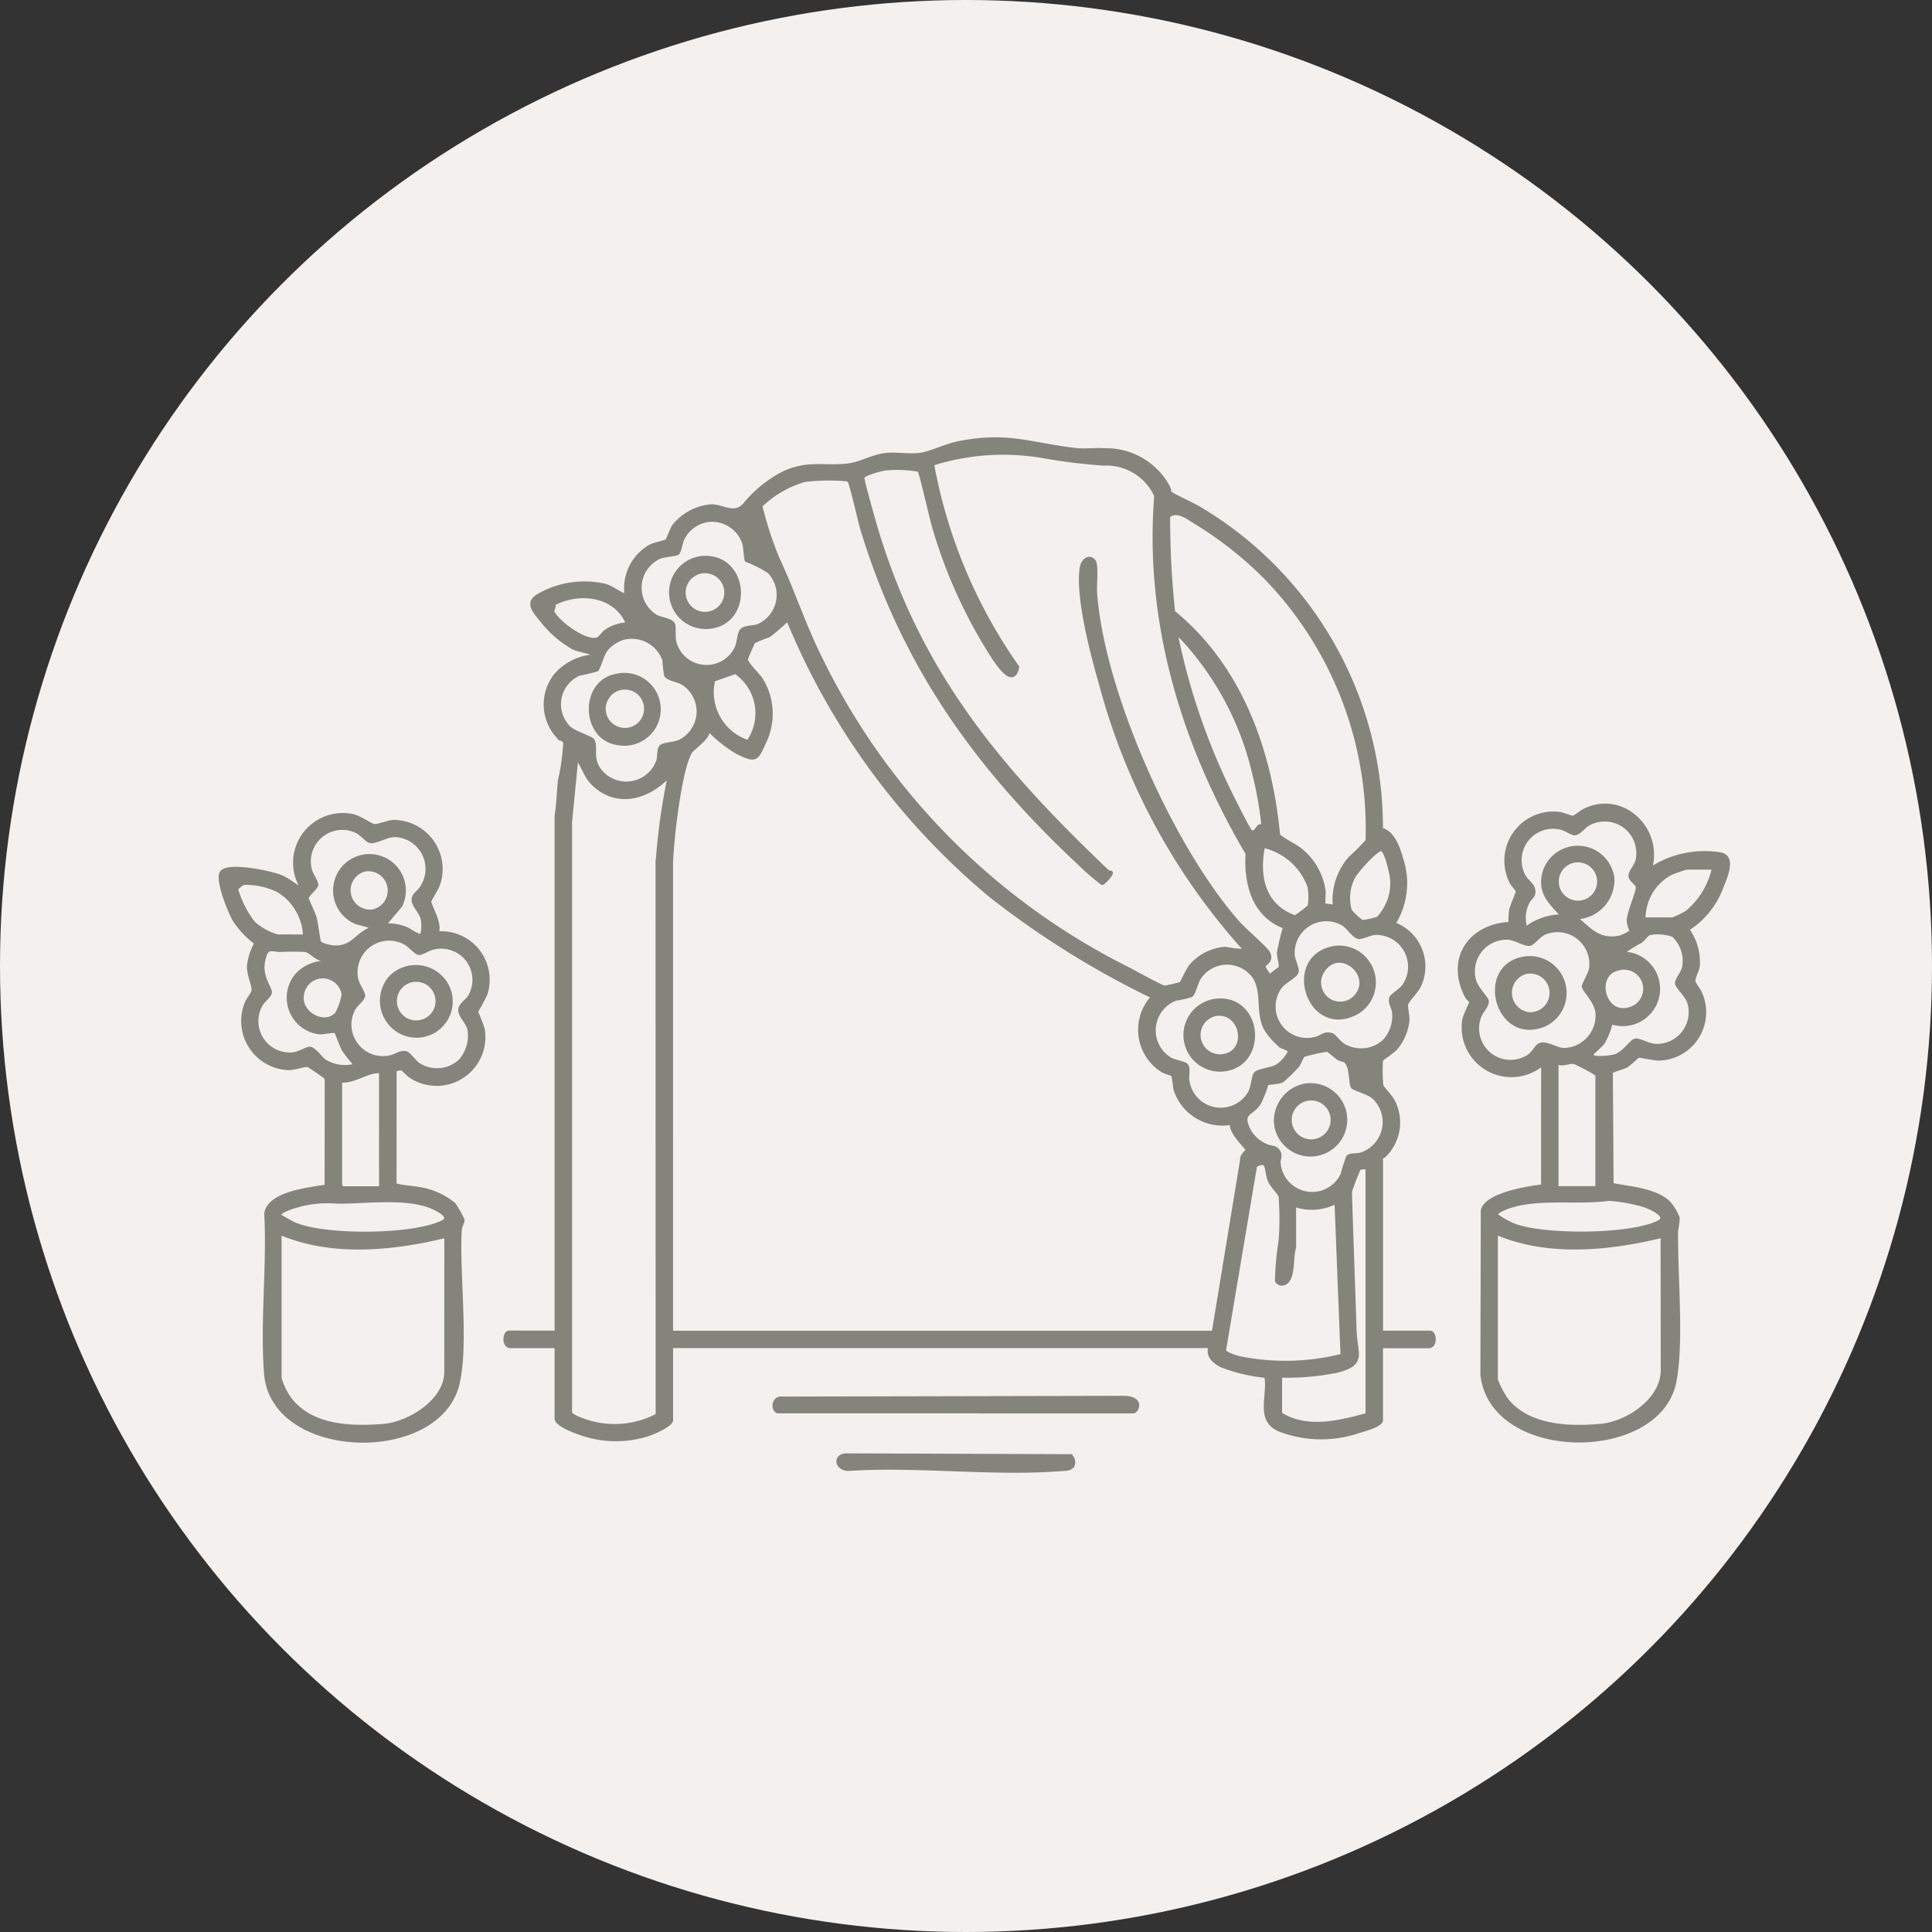 <?xml version="1.0" encoding="UTF-8"?> <svg xmlns="http://www.w3.org/2000/svg" width="110" height="110" viewBox="0 0 110 110"><rect x="0" y="0" width="110" height="110" fill="#333333" stroke="none"/><defs><style>.a{fill:#f4f0ed;}.b{fill:#84847c;stroke:#84847c;stroke-width:0.2px;}</style></defs><g transform="translate(-907 -1520)"><circle class="a" cx="55" cy="55" r="55" transform="translate(907 1520)"></circle><g transform="translate(919.551 1545)"><g transform="translate(0 0)"><path class="b" d="M186.215,50.861l0-29.414c.107-.669.114-1.346.193-2.018a12.85,12.85,0,0,0,.3-2.18c-.061-.122-.3-.186-.4-.31a2.7,2.7,0,0,1-.135-3.5,3.182,3.182,0,0,1,1.951-1.058c.093-.028.285-.033.13-.178-.04-.038-.858-.216-1.061-.311a6.136,6.136,0,0,1-1.806-1.555c-.4-.505-.918-1-.2-1.426a5.234,5.234,0,0,1,3.8-.575c.473.146.77.449,1.219.593A2.752,2.752,0,0,1,191.564,6.1c.255-.128.82-.227.931-.307.08-.058.273-.646.4-.834a3.044,3.044,0,0,1,2.126-1.146c.663-.015,1.291.561,1.89-.056a6.965,6.965,0,0,1,2.3-1.855c1.353-.6,2.226-.268,3.572-.409.764-.08,1.43-.534,2.224-.607.61-.056,1.356.082,1.939-.007s1.471-.522,2.17-.661c2.823-.561,4.117.1,6.691.392.511.057,1.067-.029,1.582.01a4.021,4.021,0,0,1,3.625,2.037c.1.137.1.339.158.416s1.358.693,1.6.837a21.141,21.141,0,0,1,10.405,18.326c.676.118.99,1.084,1.16,1.686a4.339,4.339,0,0,1-.447,3.674,2.587,2.587,0,0,1,1.484,3.475c-.16.381-.7.868-.76,1.1-.043.182.095.638.072.949a2.942,2.942,0,0,1-.662,1.55c-.177.208-.83.628-.843.681a9.129,9.129,0,0,0,.02,1.468c.038.129.537.608.678.914a2.632,2.632,0,0,1-.521,3.064.22.22,0,0,1-.176.065v10h2.786c.264,0,.337.8-.088.8h-2.7v4.2c0,.282-.982.545-1.239.619a6.616,6.616,0,0,1-4.6-.089c-1.245-.592-.511-1.911-.72-3.039a9.54,9.54,0,0,1-2.542-.6c-.43-.232-.831-.571-.63-1.1H192.761v4.2c0,.283-1.045.731-1.308.815a6.053,6.053,0,0,1-3.4.087c-.359-.088-1.84-.58-1.84-.991V51.657h-2.609c-.425,0-.352-.8-.088-.8Zm41.478-23.078c-1.773-.647-2.244-2.46-2.138-4.188-3.63-6.16-5.775-13.131-5.2-20.364A3.083,3.083,0,0,0,217.4,1.412,31.966,31.966,0,0,1,214.008,1a13.323,13.323,0,0,0-6.388.418,29.163,29.163,0,0,0,4.85,11.563c-.258,1.225-1.14-.214-1.456-.673A28.359,28.359,0,0,1,207.707,5c-.143-.472-.73-3.1-.837-3.232a6.969,6.969,0,0,0-1.938-.078c-.219.026-1.235.3-1.278.485-.029.126.557,2.188.65,2.512,2.418,8.44,7.009,13.951,13.222,19.863a.42.42,0,0,0,.267.129c.073.1-.422.6-.5.611a13.258,13.258,0,0,1-1.317-1.141c-5.854-5.476-10.011-11.293-12.36-19.04-.128-.422-.607-2.579-.727-2.723-.081-.1-.155-.079-.262-.092a11.752,11.752,0,0,0-2.264.045A5.951,5.951,0,0,0,197.841,3.8a20.952,20.952,0,0,0,.98,3.006c.891,1.888,1.517,3.86,2.474,5.752a38.676,38.676,0,0,0,17.5,17.616c.306.162,1.881,1.033,2.055,1.044a8.546,8.546,0,0,0,.925-.217c.049-.033.382-.79.572-1.02a2.872,2.872,0,0,1,1.951-.975,8.308,8.308,0,0,0,1.19.136,36.54,36.54,0,0,1-8.27-15.17c-.482-1.675-1.375-5.018-1.1-6.673.061-.37.414-.685.7-.36.184.205.057,1.394.083,1.774.384,5.658,4.4,14.648,8.184,18.882.312.349,1.557,1.415,1.681,1.681.221.476-.278.611-.288.749a2.518,2.518,0,0,0,.378.574c.061-.147.565-.451.578-.5.056-.227-.1-.581-.094-.861a13.794,13.794,0,0,1,.35-1.456M226.607,7.9a21.175,21.175,0,0,0-3.922-3.11c-.492-.292-1.132-.836-1.625-.4a51,51,0,0,0,.285,5.459c3.811,3.1,5.519,7.895,5.977,12.687.083.183.954.607,1.216.819A3.65,3.65,0,0,1,229.91,25.7c.018.16-.029.81,0,.839a3.359,3.359,0,0,1,.618.089,3.6,3.6,0,0,1,.888-2.783,12.622,12.622,0,0,0,.971-.975A20.552,20.552,0,0,0,226.607,7.9M194.864,4.62a1.92,1.92,0,0,0-1.475,1.095c-.086.188-.161.718-.272.789s-.756.106-1.024.215a1.913,1.913,0,0,0-.248,3.35c.316.195.9.2,1.029.48.077.161-.015.7.087,1.058a1.88,1.88,0,0,0,3.53.219c.1-.264.124-.8.286-.952.2-.182.646-.145.911-.239a1.913,1.913,0,0,0,.646-3.076,6.2,6.2,0,0,0-1.29-.656c-.065-.1-.066-.766-.175-1.063a1.931,1.931,0,0,0-2.007-1.22m-4.58,5.905c-.685-1.682-2.764-1.92-4.237-1.135.1.152-.084.365-.056.427.273.609,1.861,1.783,2.549,1.577.161-.048.344-.348.511-.464a2.392,2.392,0,0,1,1.233-.4m2.477,40.335h30.87l1.617-9.838c-.059-.2.326-.522.327-.555,0-.091-1.072-1.052-.89-1.539a2.818,2.818,0,0,1-3.24-1.935,5.955,5.955,0,0,0-.13-.8c-.034-.046-.442-.147-.6-.246a2.746,2.746,0,0,1-.537-4.194A50.63,50.63,0,0,1,210.94,26a40.471,40.471,0,0,1-11.546-15.742,12.733,12.733,0,0,1-1.066.923,8.478,8.478,0,0,0-.878.36c-.039.038-.423.94-.431.994-.03.21.713.9.89,1.2a3.712,3.712,0,0,1,.114,3.6c-.413.971-.522.976-1.486.516a7.515,7.515,0,0,1-1.651-1.311c-.052.575-.913,1.008-1.083,1.351-.588,1.189-.983,4.807-1.045,6.208Zm33.7-28.837a21.635,21.635,0,0,0-.573-3.184,16.96,16.96,0,0,0-3.934-7.388c-.072-.074-.354-.4-.445-.306a37.5,37.5,0,0,0,2.9,8.639c.154.322,1.219,2.479,1.341,2.556.233.149.375-.215.474-.291.071-.054.219-.011.234-.026M189.994,11.342a2.105,2.105,0,0,0-.948.644c-.22.286-.405,1.059-.534,1.147a9.522,9.522,0,0,1-1,.242,1.875,1.875,0,0,0-.551,3.08c.315.28,1.257.557,1.33.7.244.492-.192,1.092.528,1.86a1.917,1.917,0,0,0,3.189-.706c.071-.241-.007-.7.22-.842.169-.1.708-.119.993-.246a1.9,1.9,0,0,0,.186-3.324c-.264-.162-.853-.23-.959-.456a8.308,8.308,0,0,1-.1-.869,1.956,1.956,0,0,0-2.352-1.234m5.164,2.377a2.972,2.972,0,0,0,1.972,3.524,2.831,2.831,0,0,0-.717-3.966Zm-2.486,5.387c-1.141,1.283-2.937,1.863-4.324.565-.5-.463-.594-1.053-.981-1.539l-.359,3.667,0,33.618c.04.2.5.36.711.439a5.208,5.208,0,0,0,4.248-.279l-.007-31.39a36.024,36.024,0,0,1,.71-5.082m36.419,7.5a3.375,3.375,0,0,0-.014-1.132,3.616,3.616,0,0,0-2.614-2.295c-.341,1.726.008,3.408,1.814,4.044a6.549,6.549,0,0,0,.814-.617m4.064-3.241c-.315.047-1.364,1.228-1.545,1.556a2.571,2.571,0,0,0-.2,1.938,3.82,3.82,0,0,0,.682.633,4.437,4.437,0,0,0,.913-.206,3.24,3.24,0,0,0,.377-.508,2.831,2.831,0,0,0,.313-2.2c-.04-.214-.282-1.247-.536-1.209m.175,10.927a2.067,2.067,0,0,0,.555-1.687c-.033-.258-.24-.505-.156-.785.043-.144.569-.451.733-.687a1.912,1.912,0,0,0-1.662-3c-.269.019-.737.28-.944.223-.264-.072-.581-.577-.852-.745a1.9,1.9,0,0,0-2.851,1.789c.025.264.274.751.221.943-.068.244-.709.534-.937.837a1.888,1.888,0,0,0,2.054,2.938c.341-.1.441-.324.872-.2.142.039.422.466.706.621a1.959,1.959,0,0,0,2.262-.247m-7.518-3.83a1.892,1.892,0,0,0-3.013.243c-.16.263-.285.861-.444.972a5.021,5.021,0,0,1-.867.195,1.912,1.912,0,0,0-.364,3.41c.27.167.832.227.958.371.16.183.025.556.065.813a1.9,1.9,0,0,0,3.537.751c.187-.331.194-.912.328-1.088s.877-.25,1.187-.405a2.028,2.028,0,0,0,.756-.838c.049-.193-.529-.248-.611-.428a3.768,3.768,0,0,1-.77-.91c-.5-1.016-.027-2.259-.762-3.086m5.311,4.95c-.087-.066-.274-.069-.411-.164s-.542-.455-.6-.47a11.223,11.223,0,0,0-1.35.3c-.128.087-.223.444-.358.615a11.15,11.15,0,0,1-.847.83c-.233.138-.8.1-.9.207a7.291,7.291,0,0,1-.442,1.106c-.432.621-.984.494-.659,1.327a1.969,1.969,0,0,0,1.059,1.063c.266.133.544.043.721.346.142.243-.013.412.013.681a1.9,1.9,0,0,0,3.61.621,10.026,10.026,0,0,1,.318-1.009c.132-.131.512-.078.74-.144a1.929,1.929,0,0,0,.717-3.253c-.276-.247-1.138-.487-1.191-.578-.141-.245-.048-1.2-.423-1.479m-2.892,8.2V46.04c-.2.48.032,1.964-.678,2.057a.318.318,0,0,1-.326-.176,16.812,16.812,0,0,1,.212-2.319,16.812,16.812,0,0,0-.006-2.478c-.036-.192-.5-.592-.634-.959-.2-.53-.019-1.236-.788-.8L224.242,51.88c.022.2.679.388.892.441a13.225,13.225,0,0,0,5.827-.145l-.343-8.745a2.931,2.931,0,0,1-2.387.177m4.157-2.123c-.154.008-.368-.056-.488.087a12.788,12.788,0,0,0-.487,1.282c.077,2.63.181,5.255.264,7.878.043,1.366.612,1.922-1.025,2.329a14.405,14.405,0,0,1-3.217.277V55.5c1.512.952,3.355.481,4.953.044Z" transform="translate(-167.089 0)"></path><path class="b" d="M802.275,250.556a2.732,2.732,0,0,1-4.49-2.5c.038-.239.4-.942.4-1s-.2-.22-.259-.335c-1.1-2.121.188-4.038,2.49-4.134a5.976,5.976,0,0,1,.027-.725c.05-.281.389-1.008.388-1.084,0-.149-.283-.385-.368-.574a2.7,2.7,0,0,1,2.734-3.883c.225.025.677.232.806.221.091-.008.458-.32.63-.4a2.562,2.562,0,0,1,2.306-.028,2.854,2.854,0,0,1,1.443,3.378,5.587,5.587,0,0,1,4-.863c.844.157.276,1.363.045,1.948a4.8,4.8,0,0,1-1.918,2.332,3.165,3.165,0,0,1,.6,2.1c-.036.269-.28.642-.243.873.026.158.3.463.383.683a2.655,2.655,0,0,1-2.295,3.718c-.354.017-1.133-.18-1.232-.161-.07.014-.526.474-.734.584-.165.087-.807.25-.829.339l.043,6.4c.99.21,2.537.288,3.27,1.064a2.955,2.955,0,0,1,.494.84,4.807,4.807,0,0,1-.091.7c-.041,2.435.348,6.442-.106,8.651-.926,4.513-10.387,4.492-10.951-.418l.022-9.361c.21-.929,2.627-1.3,3.431-1.39Zm1.858-8.314c.83.686,1.3,1.351,2.5,1.128.145-.027.656-.267.682-.384a1.435,1.435,0,0,1-.169-.6c.036-.484.535-1.592.521-1.874-.011-.228-.445-.392-.419-.689.018-.2.351-.581.4-.831a1.9,1.9,0,0,0-2.84-2.044c-.194.12-.5.506-.721.512-.166,0-.554-.283-.818-.329a1.89,1.89,0,0,0-2.093,2.712c.213.414.7.584.548,1.1-.038.123-.2.221-.266.354a1.92,1.92,0,0,0-.157,1.567,3.421,3.421,0,0,1,2.122-.708c-.778-.8-1.45-1.428-1.015-2.651a2,2,0,0,1,3.839.492,2.148,2.148,0,0,1-2.116,2.248m-.291-3.167a1.191,1.191,0,0,0,.243,2.286,1.191,1.191,0,1,0-.243-2.286m8.164.335h-1.548a7.179,7.179,0,0,0-.919.32,2.911,2.911,0,0,0-1.514,2.6h1.636a5.209,5.209,0,0,0,.832-.406,4.536,4.536,0,0,0,1.512-2.513m-9.969,10.111c.318-.265.986.229,1.437.241a1.949,1.949,0,0,0,1.9-2.081c-.057-.671-.76-1.3-.779-1.518-.011-.123.377-.727.417-1.055a1.916,1.916,0,0,0-2.621-2c-.349.137-.645.609-.87.641-.283.04-.83-.336-1.247-.35a1.906,1.906,0,0,0-1.893,2.43c.123.437.692.99.715,1.15.044.3-.346.6-.45.964a1.89,1.89,0,0,0,2.7,2.262c.38-.2.465-.5.687-.683m4.751-5.247a2.022,2.022,0,1,1-.623,3.93,4.091,4.091,0,0,1-.453,1.143c-.142.209-.593.547-.65.678-.132.305,1.11.166,1.332.093.513-.17.929-.861,1.151-.892.272-.038.733.289,1.177.3a1.906,1.906,0,0,0,1.875-2.473c-.118-.379-.677-.872-.694-1.07s.352-.639.4-.891a1.993,1.993,0,0,0-.593-1.844,2.521,2.521,0,0,0-1.359-.109c-.157.046-.345.344-.512.461a6.765,6.765,0,0,0-1.054.67m-.288.907c-1.333.345-.758,2.792.816,2.232a1.188,1.188,0,0,0-.816-2.232m-3.427,5.285v7.165h2.3v-6.457a9.464,9.464,0,0,0-1.3-.693c-.333-.068-.664.213-1-.014m2.983,7.8c-1.884.26-4.028-.149-5.745.449-.145.051-.731.276-.687.461a4.7,4.7,0,0,0,1.015.578c1.688.652,6.625.636,8.233-.173.675-.339-.507-.848-.827-.953a9.435,9.435,0,0,0-1.99-.362m3.032,2.105c-3.023.739-6.543,1.092-9.465-.177v8.359a5.5,5.5,0,0,0,.573,1.108c1.216,1.581,3.566,1.668,5.4,1.5,1.516-.139,3.5-1.477,3.5-3.139Z" transform="translate(-726.981 -214.998)"></path><path class="b" d="M9.927,262.628c.046.149,1.066.2,1.33.262a4.093,4.093,0,0,1,2.033.886,5.545,5.545,0,0,1,.51.9c.009.122-.149.35-.162.6-.134,2.489.405,6.487-.124,8.721-1.077,4.549-10.547,4.309-10.931-.576-.23-2.923.172-6.151.011-9.106.168-1.182,2.492-1.4,3.437-1.56l.005-6.055a.246.246,0,0,0-.087-.178c-.038-.043-.895-.633-.95-.648-.214-.057-.766.182-1.13.169a2.7,2.7,0,0,1-2.387-3.72c.089-.225.353-.516.384-.685.055-.3-.275-.916-.258-1.4a3.282,3.282,0,0,1,.428-1.328A5.149,5.149,0,0,1,.8,247.606c-.269-.454-1.019-2.293-.74-2.716.343-.521,2.888.008,3.454.268.44.2.755.539,1.193.708a2.729,2.729,0,0,1,2.834-4.2c.422.1,1,.529,1.21.563s.807-.232,1.131-.232a2.7,2.7,0,0,1,2.526,3.568c-.079.239-.5.884-.5.968,0,.271.671,1.306.411,1.814a2.66,2.66,0,0,1,2.787,3.449,10.551,10.551,0,0,1-.544,1.017,10.492,10.492,0,0,1,.388,1,2.681,2.681,0,0,1-4.107,2.692c-.176-.108-.427-.421-.532-.447a1.057,1.057,0,0,0-.379.076ZM9.308,247.9a2.7,2.7,0,0,1,1.271.189c.205.078.781.534.9.345a2.286,2.286,0,0,0,.022-.911c-.072-.354-.522-.748-.518-1.083,0-.283.311-.435.467-.689a1.91,1.91,0,0,0-1.489-2.975c-.489-.024-1.139.431-1.472.334-.156-.046-.514-.5-.884-.624a1.892,1.892,0,0,0-2.5,2.236c.052.246.4.737.364.887-.044.2-.537.556-.548.744,0,.06.388.873.455,1.106.086.3.2,1.31.264,1.417.075.13.637.256.8.265,1.1.062,1.266-.712,2.163-1.064.094-.136-.752-.294-.856-.336a1.972,1.972,0,1,1,2.513-.969Zm-1.085-3.164a1.2,1.2,0,0,0,.489,2.348,1.2,1.2,0,0,0-.489-2.348M4.8,248.52a3.137,3.137,0,0,0-1.514-2.6A4.117,4.117,0,0,0,1.3,245.5a1.829,1.829,0,0,0-.4.326,5.983,5.983,0,0,0,.978,1.936,3.523,3.523,0,0,0,1.37.753Zm8.815,7.134a2.158,2.158,0,0,0,.541-1.851c-.073-.354-.522-.748-.518-1.083,0-.307.388-.493.556-.776a1.876,1.876,0,0,0-2.058-2.766c-.273.052-.648.321-.839.311-.154-.008-.562-.478-.808-.6A1.9,1.9,0,0,0,7.755,251c.056.267.4.735.384.91-.02.216-.432.509-.562.76a1.892,1.892,0,0,0,2.032,2.74c.331-.047.643-.336.961-.243.174.051.487.5.689.643a1.941,1.941,0,0,0,2.352-.158m-7.754-5.806c-.375-.012-.713-.471-1.021-.528a11.961,11.961,0,0,0-1.41,0c-.592-.021-.8-.26-.979.614-.188.922.42,1.555.384,1.8-.025.172-.394.475-.5.649a1.887,1.887,0,0,0,1.789,2.852c.308-.03.84-.338.97-.326.266.024.618.564.86.728a2.2,2.2,0,0,0,1.763.226,7.823,7.823,0,0,1-.69-.857c-.129-.214-.408-1.017-.454-1.052-.109-.081-.686.073-.934.053a2,2,0,0,1-1.269-3.3,2.192,2.192,0,0,1,1.361-.674c.129-.038.154.05.128-.178m.771,3.07A3.569,3.569,0,0,0,7,251.83a1.182,1.182,0,0,0-2.222-.366c-.645,1.312,1.135,2.312,1.851,1.454m2.5,3.3c-.821-.051-1.441.606-2.3.531v5.971a.887.887,0,0,0,.133.133H9.131ZM3.382,264.44a9.364,9.364,0,0,0,.823.461c1.714.753,6.749.717,8.426-.1.665-.324-.464-.827-.761-.931-1.473-.517-3.565-.225-5.175-.221a6.363,6.363,0,0,0-2.74.348c-.116.046-.707.248-.573.442m9.464,1.151c-3.023.744-6.542,1.09-9.465-.177v8.27A3.751,3.751,0,0,0,4,274.921c1.23,1.542,3.442,1.609,5.264,1.465,1.478-.117,3.579-1.409,3.579-3.055Z" transform="translate(0 -220.214)"></path><path class="b" d="M356.676,617.761c-.289-.089-.277-.706.128-.756l19.688-.043c1.011.078.618.8.439.8Z" transform="translate(-324.946 -562.39)"></path><path class="b" d="M410.911,654.639a.816.816,0,0,1-.461.113c-3.9.331-8.264-.258-12.214,0-.734.036-.894-.835-.088-.8l12.7.047a.477.477,0,0,1,.066.643" transform="translate(-362.44 -596.104)"></path><path class="b" d="M700.323,327.012a2,2,0,0,1,1.218,3.7c-2.793,1.55-4.314-3.267-1.218-3.7m1.053,2.87c1.253-1.221-.849-3.055-1.813-1.5a1.187,1.187,0,0,0,1.813,1.5" transform="translate(-636.815 -298.069)"></path><path class="b" d="M239.711,151.8a1.974,1.974,0,1,1,.075,3.863c-2.031-.281-2.089-3.521-.075-3.863m-.389,1.07a1.883,1.883,0,0,0-.255.409,1.192,1.192,0,1,0,.255-.409" transform="translate(-217.158 -138.338)"></path><path class="b" d="M291.607,76.246c2.528-.095,2.755,3.716.332,3.957a1.986,1.986,0,1,1-.332-3.957m0,.794a1.2,1.2,0,0,0-.267,2.346,1.2,1.2,0,1,0,.267-2.346" transform="translate(-264.099 -69.5)"></path><path class="b" d="M680.756,415.9a1.99,1.99,0,1,1-1.57,2.054,2.073,2.073,0,0,1,1.57-2.054m.088.8a1.207,1.207,0,0,0,.487,2.351,1.207,1.207,0,1,0-.487-2.351" transform="translate(-619.108 -379.087)"></path><path class="b" d="M622.5,361.186c2.549-.142,2.768,3.873.151,3.966a1.985,1.985,0,0,1-.151-3.966m-.092.793a1.2,1.2,0,1,0,.413,2.366c1.459-.227,1.093-2.536-.413-2.366" transform="translate(-565.709 -329.235)"></path><path class="b" d="M823.06,333.889a2,2,0,0,1,1.208,3.772c-2.737,1.183-3.938-3.307-1.208-3.772m.088.8a1.214,1.214,0,0,0,.166,2.362,1.2,1.2,0,1,0-.166-2.362" transform="translate(-748.852 -304.325)"></path><path class="b" d="M104.289,340.282a2.024,2.024,0,0,1,3.081.261,1.965,1.965,0,0,1-2.267,2.975,2.014,2.014,0,0,1-.814-3.236m1.362.167a1.2,1.2,0,0,0-.195,2.362,1.2,1.2,0,1,0,.195-2.362" transform="translate(-94.596 -309.646)"></path></g></g></g></svg> 